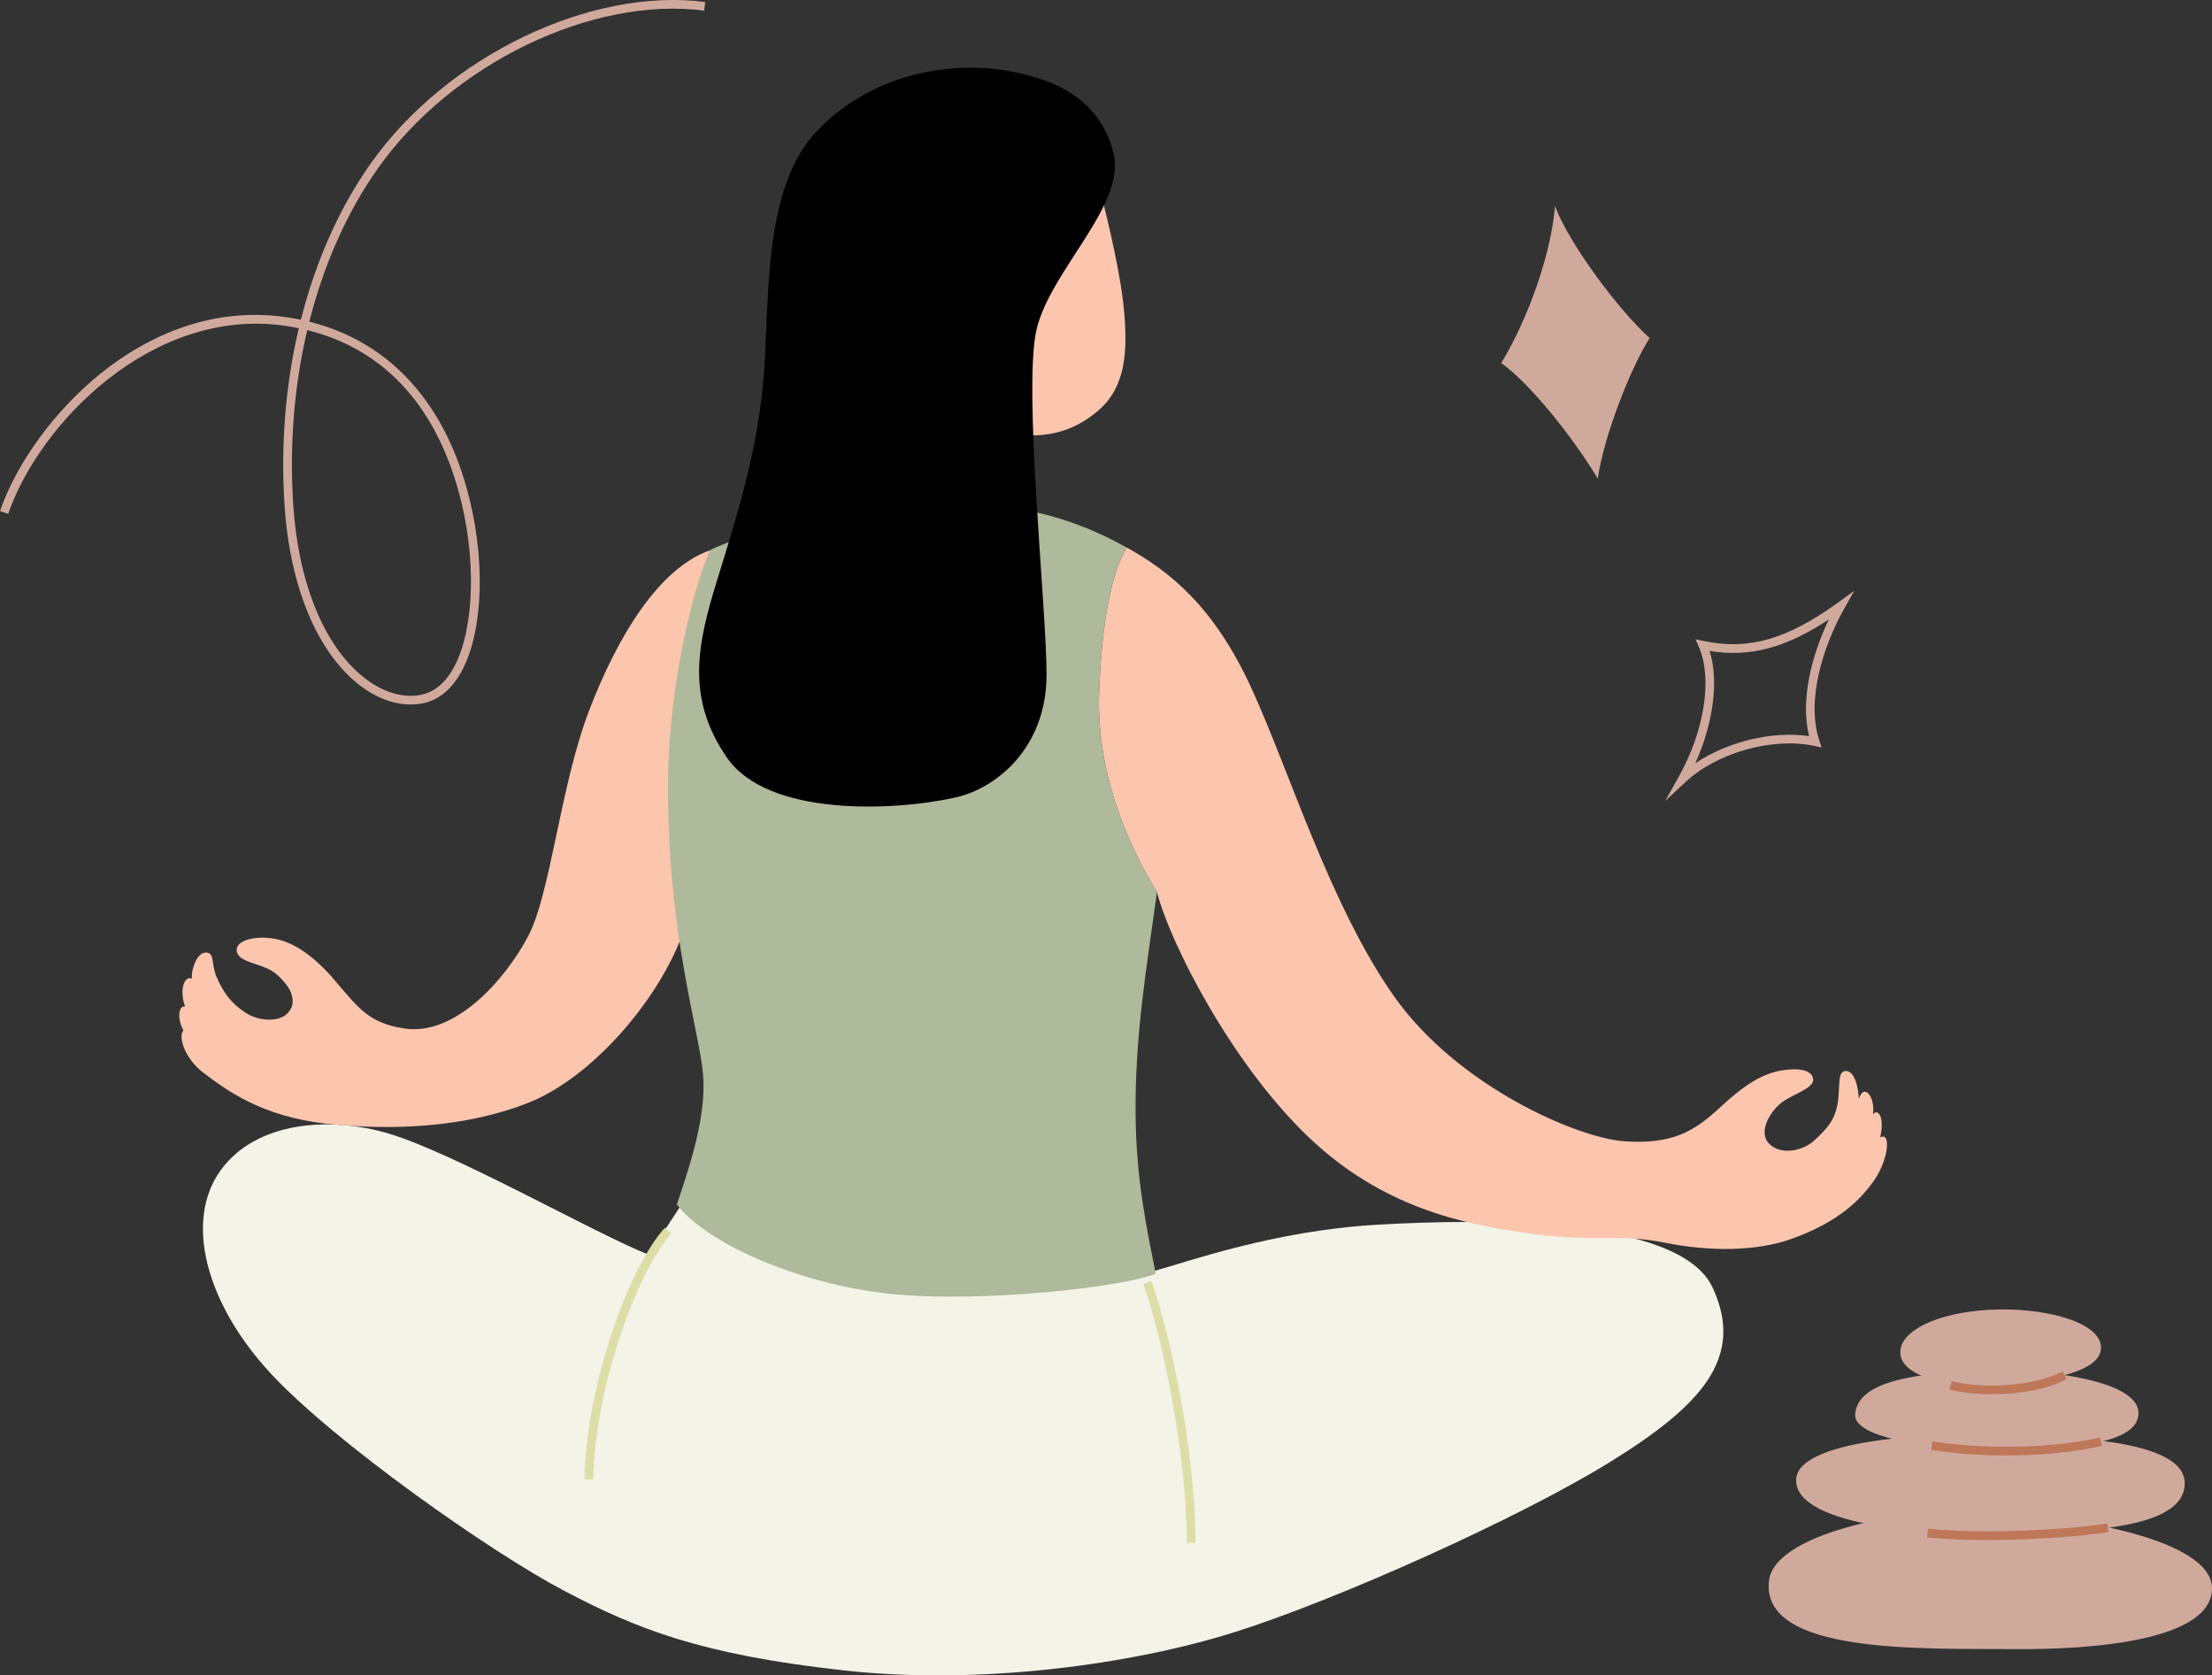 <svg width="713" height="540" viewBox="0 0 713 540" fill="none" xmlns="http://www.w3.org/2000/svg">
<rect x="0" y="0" width="713" height="540" fill="#333333" stroke="none"/>
<g clip-path="url(#clip0_187_1169)">
<path d="M354.217 59.786C357.286 71.697 361.453 89.235 362.411 101.146C363.369 113.058 362.942 124.598 354.155 132.198C348.527 137.062 341.109 140.904 330.238 140.267C329.469 127.012 329.497 102.623 329.497 102.623L354.217 59.793V59.786Z" fill="#FBC5AE"/>
<path d="M208.82 404.287C192.202 397.772 146.656 371.738 125.285 365.37C106.235 359.694 82.612 361.478 71.217 377.078C59.13 393.629 66.61 420.482 87.331 442.764C108.052 465.047 158.317 500.382 181.73 512.678C205.136 524.967 225.605 533.295 272.158 538.418C315.9 543.233 364.76 536.5 397.764 526.129C430.762 515.757 489.856 489.254 519.022 471.199C548.189 453.143 562.618 437.719 552.02 414.988C541.274 391.942 476.811 392.838 443.807 394.756C410.802 396.673 383.244 406.562 371.723 409.76C361.705 412.538 219.712 388.184 219.712 388.184C219.712 388.184 212.469 399.403 208.813 404.294L208.82 404.287Z" fill="#F3F3E7"/>
<path d="M191.223 476.825L188.427 476.783C188.895 446.536 202.723 408.374 214.314 395.735L216.377 397.632C205.352 409.662 191.678 447.67 191.223 476.832V476.825Z" fill="#DDDDA8"/>
<path d="M382.559 497.316C382.37 465.6 374.086 430.013 368.563 413.826L371.213 412.923C376.791 429.278 385.166 465.243 385.355 497.302L382.559 497.316Z" fill="#DDDDA8"/>
<path d="M228.933 177.331C212.434 183.091 199.067 204.989 189.825 229.189C180.583 253.389 177.514 287.961 170.223 301.79C162.931 315.619 146.796 334.031 130.318 331.498C118.678 329.706 115.553 324.898 107.22 315.192C104.291 311.776 97.51 304.806 89.939 302.882C83.129 301.153 75.16 302.945 76.411 306.976C77.404 310.188 83.381 310.391 87.632 312.931C90.183 314.457 93.196 318.033 93.868 320.132C94.686 322.694 94.539 324.681 92.623 326.662C89.96 329.412 83.556 329.363 78.949 326.291C74.342 323.219 71.909 319.811 69.693 314.59C68.022 310.664 69.371 306.521 65.862 307.081C63.82 307.402 61.73 311.336 61.828 315.423C59.395 314.401 57.717 319.139 59.668 324.401C57.508 324.017 57.046 328.495 59.144 332.086C57.27 334.003 59.598 341.24 65.477 345.704C72.384 350.953 84.059 359.883 105.291 362.193C126.522 364.495 150.41 363.424 170.621 355.313C190.489 347.335 211.553 323.303 219.74 301.79C221.278 277.715 227.667 189.368 228.947 177.331H228.933Z" fill="#FBC5AE"/>
<path d="M363.194 176.47C376.624 183.958 391.053 195.001 403.329 221.7C415.605 248.399 428.846 292.132 449.441 321.252C469.904 350.19 508.536 366.832 523.629 367.861C538.723 368.882 545.916 364.851 554.138 357.202C562.387 349.518 568.239 345.872 574.957 344.913C580.403 344.136 584.353 345.102 584.451 347.985C584.548 350.771 578.34 352.492 574.663 355.089C570.762 357.846 566.575 364.69 570.154 368.533C573.733 372.375 580.941 371.234 585.031 367.392C589.121 363.55 591.204 361.086 592.197 356.425C593.217 351.625 592.169 345.97 594.371 345.291C596.643 344.591 598.782 347.565 599.153 354.221C600.753 348.972 604.522 353.388 603.718 359.218C605.032 357.216 607.682 359.505 606.025 366.615C609.639 364.536 608.87 374.103 603.501 381.305C599.803 386.266 593.077 393.79 577.341 399.36C566.113 403.335 551.23 403.489 536.472 400.515C522.049 397.604 514.254 400.403 495.092 397.828C475.93 395.252 450.315 391.116 426.406 370.681C399.288 347.502 377.47 304.994 372.904 287.52C361.943 269.786 353.505 246.992 354.267 223.688C355.036 200.383 358.384 184.287 363.187 176.47H363.194Z" fill="#FBC5AE"/>
<path d="M372.443 291.033C372.583 289.976 372.744 288.794 372.918 287.513C361.957 269.779 353.518 246.986 354.281 223.681C355.05 200.418 358.391 184.336 363.173 176.505C352.994 170.738 341.298 166.239 329.491 164.265C286.021 157.001 236.092 173.23 228.926 177.324C224.836 185.778 215.475 217.613 215.335 252.997C215.154 301.013 225.472 332.512 226.626 346.341C227.779 360.17 222.019 376.686 218.181 388.212C227.388 400.501 257.323 413.945 286.867 417.025C316.411 420.097 362.579 414.75 372.513 410.53C369.619 395.771 366.249 380.535 366.039 359.407C365.781 333.541 369.751 311.006 372.436 291.033H372.443Z" fill="#AFB99B"/>
<path d="M358.88 49.163C363.271 65.98 338.418 87.185 334.07 106.396C329.721 125.606 337.495 197.682 337.334 217.858C337.146 241.289 320.955 254.159 307.979 257.042C287.517 261.591 247.354 263.124 234.302 244.172C221.257 225.221 224.577 208.32 230.974 187.576C237.371 166.833 244.278 145.453 246.193 120.868C248.109 96.283 245.809 60.941 263.076 42.508C280.344 24.067 305.148 19.882 322.94 22.534C344.43 25.733 355.175 34.956 358.88 49.17V49.163Z" fill="black"/>
<path d="M501.23 66.429C505.474 77.948 521.315 99.601 531.732 108.958C526.062 117.762 517.162 139.68 515.002 154.251C506.627 140.352 492.904 123.395 483.9 117.027C492.491 102.848 499.979 81.986 501.237 66.429H501.23Z" fill="#D0A99D"/>
<path d="M536.779 258.127L541.134 250.331C549.433 235.488 552.026 218.692 547.601 208.537L546.51 206.046L549.167 206.605C563.575 209.664 576.131 206.06 592.504 194.176L597.698 190.404L594.545 195.996C587.792 207.963 582.101 225.445 586.401 238.609L587.156 240.918L584.786 240.415C571.314 237.559 553.487 242.556 543.309 252.046L536.779 258.134V258.127ZM551.055 209.811C554.075 219.398 552.299 233.08 546.448 246.013C556.794 239.057 571.244 235.516 583.115 237.272C580.221 225.417 584.066 211.014 589.484 199.677C575.488 208.894 563.911 211.924 551.055 209.811Z" fill="#D0A99D"/>
<path d="M570.252 509.2C566.917 533.443 620.307 531.294 649.284 531.539C675.773 531.763 713.14 528.481 712.993 511.853C712.846 495.218 662.966 487.359 632.891 487.282C606.388 487.212 572.097 495.785 570.252 509.2Z" fill="#D0A99D"/>
<path d="M578.948 476.875C578.494 488.926 607.094 494.084 637.561 494.119C668.027 494.154 704.128 493.839 704.212 478.128C704.296 462.417 657.939 462.899 638.756 462.452C619.573 462.004 579.417 464.404 578.948 476.882V476.875Z" fill="#D0A99D"/>
<path d="M597.971 455.887C597.419 463.851 624.061 466.938 640.371 466.938C656.681 466.938 688.525 467.644 689.294 455.887C690.063 444.137 655.332 440.848 636.917 441.785C618.503 442.723 598.74 444.844 597.971 455.887Z" fill="#D0A99D"/>
<path d="M612.533 435.655C612.288 444.326 629.989 447.447 645.342 446.243C660.694 445.039 677.78 442.149 677.206 433.968C676.633 425.787 658.009 421.21 641.119 422.176C624.236 423.142 612.722 428.915 612.533 435.655Z" fill="#D0A99D"/>
<path d="M132.388 227.068C126.816 227.068 120.978 224.843 115.616 220.616C102.124 209.978 93.413 188.892 91.714 162.774C90.435 143.165 92.064 123.8 96.314 105.787C94.818 105.479 93.294 105.213 91.742 104.989C49.321 98.893 12.738 136.293 2.643 165.637L0 164.727C5.369 149.12 17.82 132.115 32.494 120.343C45.364 110.014 66.162 98.487 92.148 102.218C93.791 102.455 95.398 102.735 96.985 103.064C101.732 84.26 109.366 67.009 119.559 52.606C143.923 18.167 190.252 -4.164 227.318 0.65L226.961 3.429C190.846 -1.267 145.649 20.575 121.838 54.23C111.855 68.338 104.368 85.246 99.705 103.694C111.736 106.682 122.083 112.526 130.535 121.12C140.42 131.17 147.46 144.712 151.473 161.382C156.856 183.748 155.283 206.689 147.551 218.453C144.454 223.163 140.511 225.962 135.834 226.774C134.702 226.97 133.548 227.068 132.388 227.068ZM99.041 106.403C94.853 124.15 93.252 143.249 94.511 162.592C96.16 187.919 104.487 208.271 117.357 218.418C123.201 223.03 129.598 225.018 135.366 224.017C139.26 223.345 142.573 220.952 145.223 216.914C152.438 205.926 153.892 183.356 148.76 162.032C141.469 131.751 124.355 112.659 99.048 106.403H99.041Z" fill="#D0A99D"/>
<path d="M641.93 449.4C636.854 449.4 632.045 448.868 628.354 447.839L629.102 445.138C638.434 447.727 656.059 446.929 664.783 442.009L666.154 444.452C660.183 447.818 650.662 449.4 641.93 449.4Z" fill="#BF7759"/>
<path d="M646.684 469.114C637.484 469.114 628.92 468.4 622.467 467.301L622.936 464.544C636.267 466.818 658.841 467.406 676.913 463.319L677.528 466.048C667.839 468.239 656.87 469.114 646.684 469.114Z" fill="#BF7759"/>
<path d="M640.574 496.372C633.583 496.372 626.85 496.106 621.146 495.504L621.439 492.719C638.427 494.511 664.658 493.244 679.227 491.046L679.646 493.818C669.796 495.308 654.667 496.372 640.574 496.372Z" fill="#BF7759"/>
</g>
<defs>
<clipPath id="clip0_187_1169">
<rect width="713" height="540" fill="white"/>
</clipPath>
</defs>
</svg>
